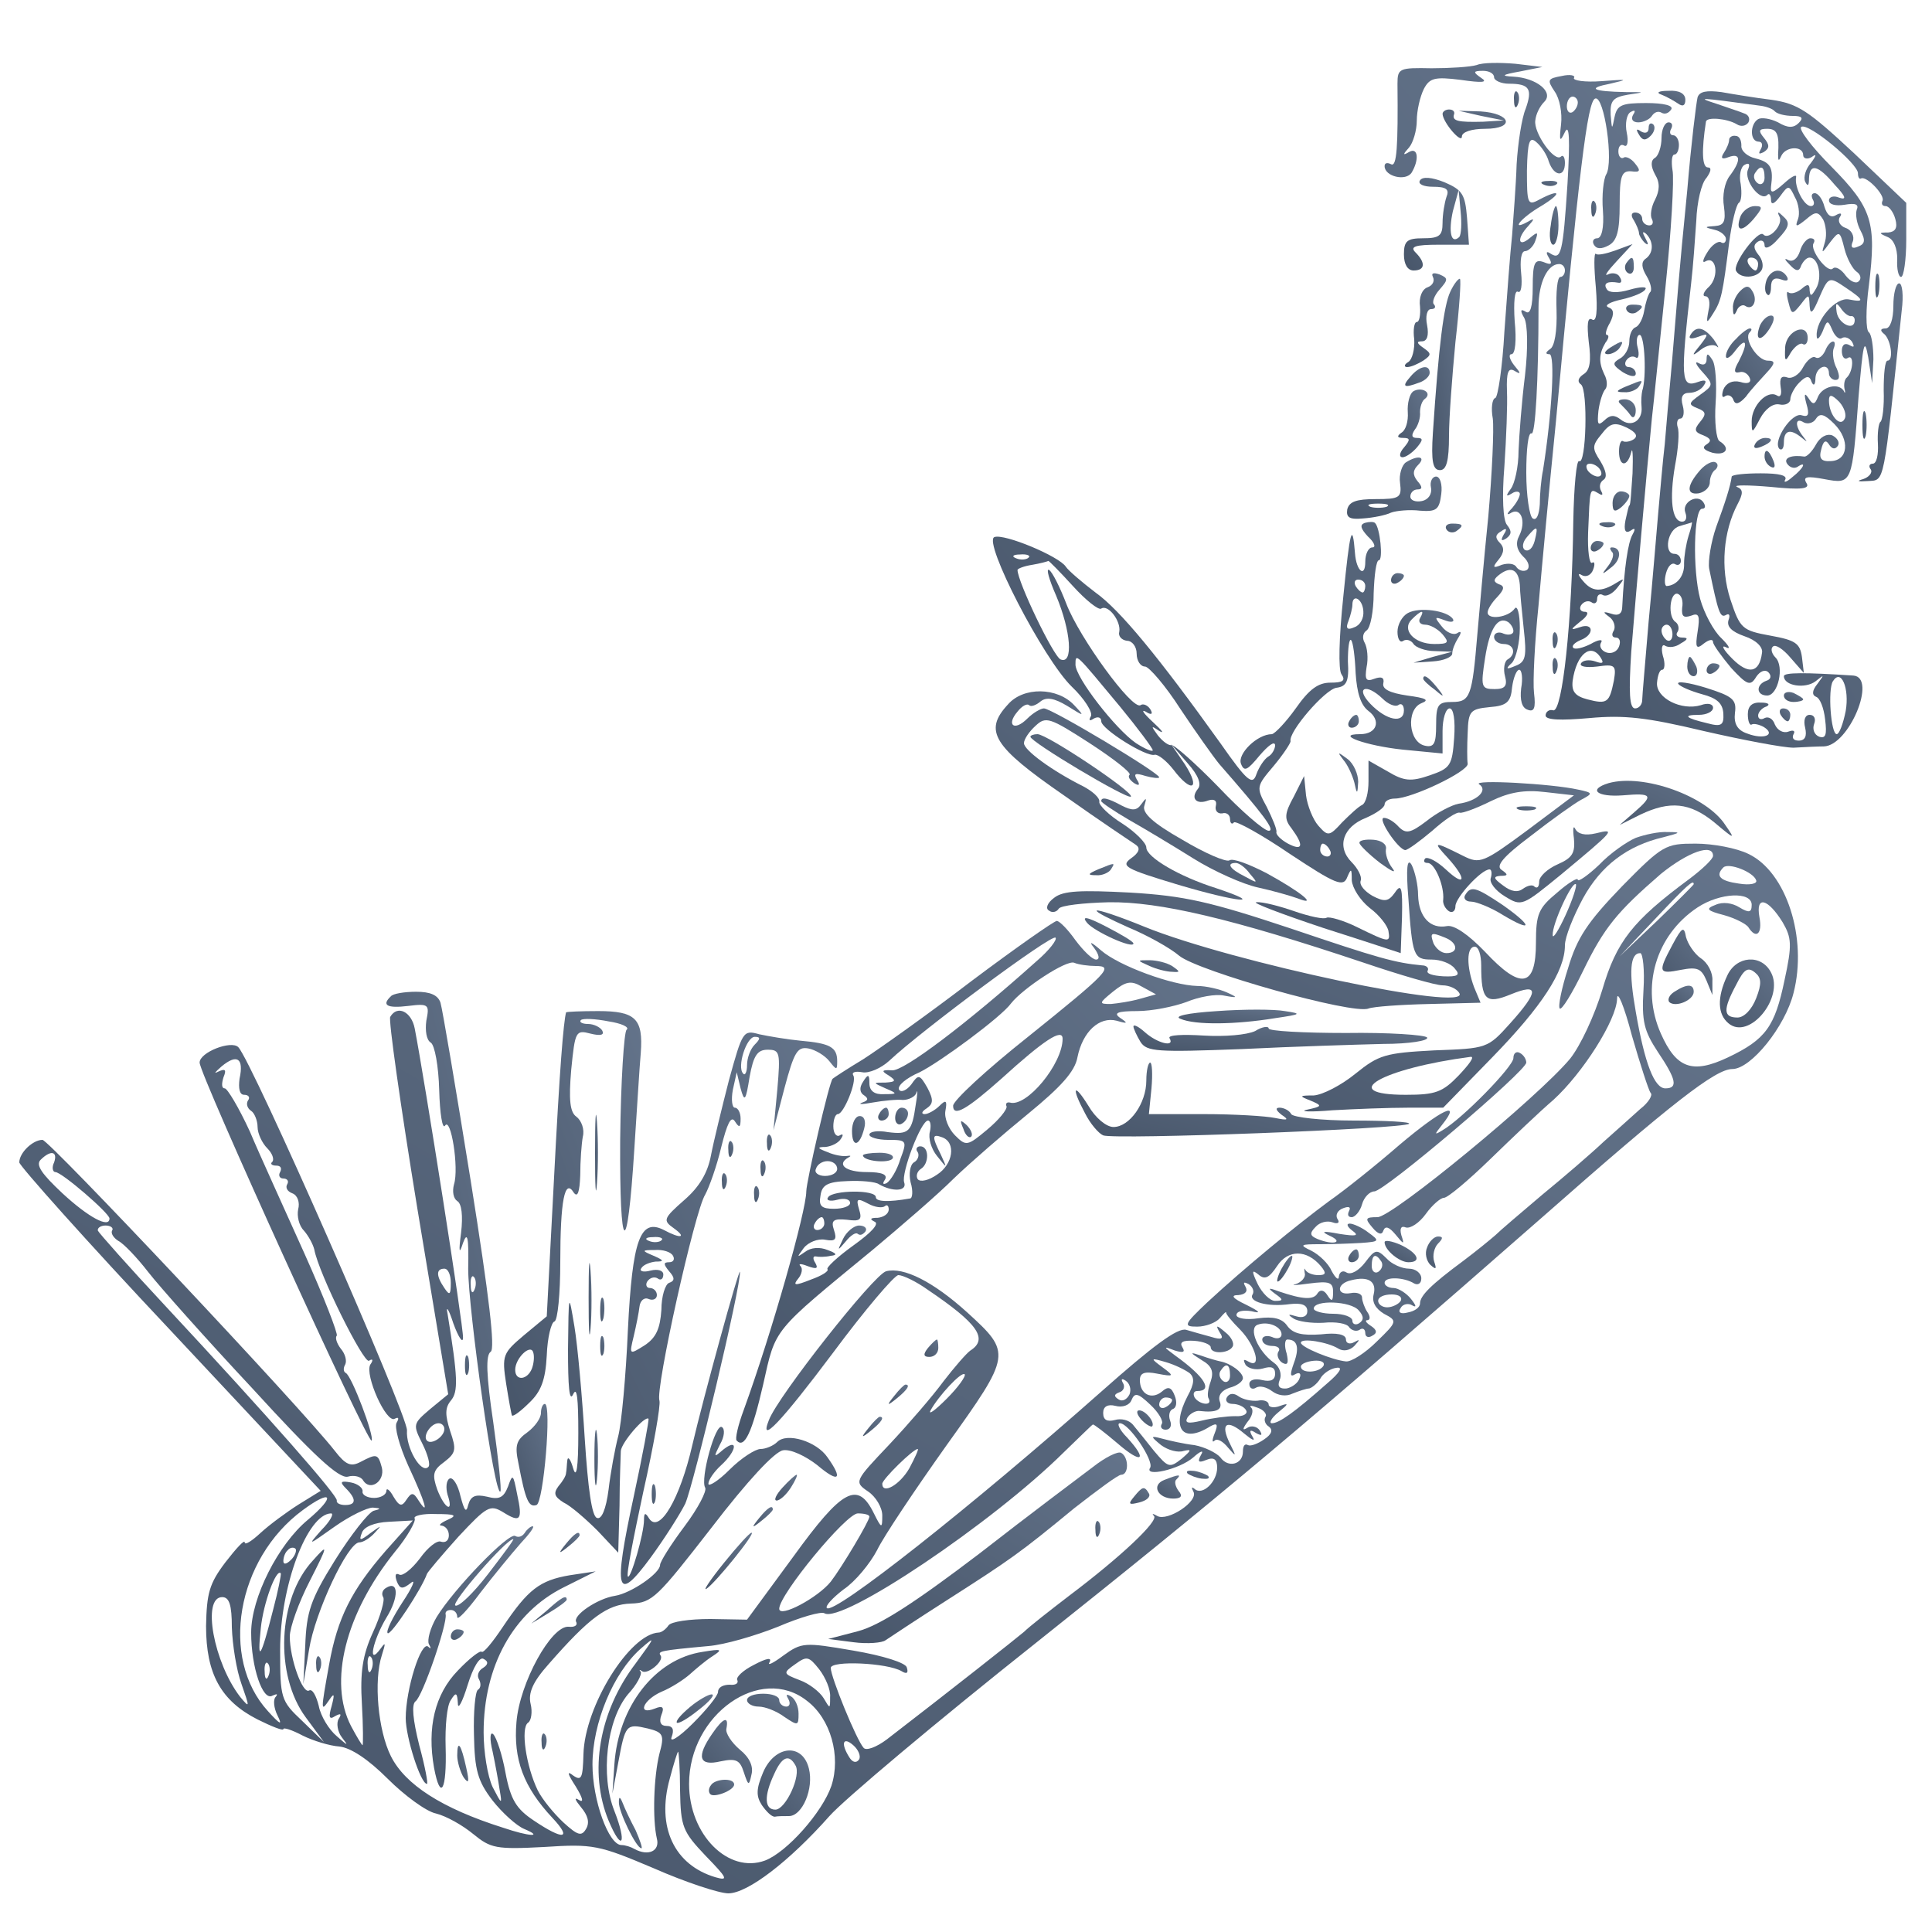 <?xml version="1.0" standalone="no"?>
<!DOCTYPE svg PUBLIC "-//W3C//DTD SVG 20010904//EN"
 "http://www.w3.org/TR/2001/REC-SVG-20010904/DTD/svg10.dtd">
<svg version="1.0" xmlns="http://www.w3.org/2000/svg"
 width="512" height="512" viewBox="0 0 3000 3000"
 preserveAspectRatio="xMidYMid meet">
<defs>
  <linearGradient id="logo-gradient" x1="0%" y1="0%" x2="100%" y2="100%">
    <stop offset="0%" style="stop-color:#475569;stop-opacity:1" />
    <stop offset="100%" style="stop-color:#64748b;stop-opacity:1" />
  </linearGradient>
</defs>
<g transform="translate(0,3000) scale(1,-1)"
fill="url(#logo-gradient)" stroke="none">
<path d="M2293 2899 c-10 -3 -42 -5 -70 -5 -50 1 -53 0 -53 -24 1 -98 -1 -130
-10 -125 -6 3 -10 2 -10 -3 0 -16 33 -24 42 -10 12 20 10 40 -4 32 -10 -6 -10
-4 0 7 6 7 12 26 12 42 0 15 5 37 11 49 9 17 17 19 57 14 34 -5 43 -4 32 3
-13 9 -13 11 3 11 9 0 17 -4 17 -10 0 -5 11 -10 23 -10 32 0 37 -8 26 -39 -6
-14 -12 -53 -14 -86 -1 -33 -5 -82 -7 -110 -3 -27 -8 -95 -12 -150 -3 -55 -10
-101 -14 -103 -5 -1 -7 -16 -4 -32 2 -16 -1 -84 -7 -152 -7 -68 -14 -150 -17
-183 -8 -96 -11 -105 -39 -105 -22 0 -25 -4 -25 -36 0 -28 -3 -35 -17 -32 -26
5 -30 56 -6 66 13 5 8 8 -22 12 -27 4 -39 10 -37 19 2 9 -3 11 -14 7 -13 -5
-15 -1 -12 18 3 14 1 31 -3 38 -4 7 -3 15 3 19 6 4 11 30 11 58 1 28 4 51 8
51 7 0 2 51 -6 58 -2 2 -9 2 -16 0 -8 -3 -6 -9 5 -21 10 -9 13 -17 7 -17 -6 0
-11 -10 -11 -22 0 -26 -14 -15 -16 13 -4 51 -8 35 -18 -66 -7 -66 -8 -115 -3
-122 7 -10 2 -13 -17 -13 -19 0 -33 -10 -54 -40 -15 -21 -32 -39 -37 -40 -23
0 -54 -31 -48 -46 5 -13 10 -10 29 13 13 15 23 23 24 16 0 -6 -5 -15 -11 -18
-6 -4 -14 -16 -18 -27 -6 -18 -14 -12 -56 48 -96 134 -156 207 -194 234 -21
16 -42 34 -46 40 -10 16 -96 52 -111 46 -18 -7 76 -189 120 -232 20 -19 33
-40 30 -46 -4 -7 -2 -8 4 -4 7 4 12 2 12 -4 0 -12 70 -56 83 -52 5 1 18 -9 29
-23 28 -37 43 -31 18 8 l-22 32 26 -30 c17 -19 22 -33 16 -40 -12 -15 -2 -25
16 -18 9 3 14 0 12 -8 -2 -8 3 -13 10 -12 6 2 12 -2 12 -9 0 -6 3 -9 6 -5 3 3
43 -19 87 -49 71 -47 83 -52 89 -36 6 14 7 14 7 -5 1 -12 13 -31 28 -43 15
-11 28 -28 29 -36 3 -18 1 -18 -48 6 -22 11 -44 17 -48 15 -4 -3 -27 2 -50 10
-23 8 -50 15 -59 14 -9 0 38 -18 104 -40 66 -21 120 -39 120 -39 0 0 1 25 2
56 1 46 -1 53 -11 38 -10 -14 -16 -15 -35 -5 -12 7 -21 17 -18 24 2 6 -5 19
-14 28 -24 24 -14 55 22 69 16 7 29 16 29 21 0 5 7 9 16 9 26 0 114 42 113 54
-1 6 -1 28 0 48 1 34 4 37 34 40 27 2 33 8 35 31 2 15 7 27 11 27 4 0 6 -13 3
-29 -2 -18 1 -30 10 -33 10 -4 13 2 10 26 -2 17 1 78 7 136 5 58 17 186 27
285 36 391 49 498 61 502 14 5 29 -99 17 -118 -4 -7 -7 -32 -5 -56 2 -27 -2
-43 -9 -43 -6 0 -8 -5 -5 -10 4 -7 12 -7 23 -1 13 7 17 23 17 63 0 45 3 53 18
52 14 -2 15 1 6 12 -6 8 -15 12 -18 9 -4 -2 -8 2 -8 10 0 8 4 12 9 9 5 -3 7 6
4 20 -3 14 0 29 6 32 7 4 8 2 4 -4 -4 -7 -1 -12 8 -12 8 0 18 5 21 10 4 6 10
8 15 5 5 -3 11 -1 15 5 4 6 -11 10 -39 10 -38 0 -45 -3 -49 -22 -4 -20 -4 -20
-6 4 -1 22 4 27 27 31 27 4 27 4 -3 4 -53 1 -61 6 -25 13 30 7 28 7 -13 4 -26
-2 -45 1 -43 5 3 4 -6 6 -19 3 -22 -4 -23 -6 -11 -24 8 -11 12 -34 10 -51 -3
-26 -2 -29 6 -12 7 14 8 -12 4 -80 -7 -108 -10 -119 -26 -109 -7 5 -8 2 -3 -6
6 -10 4 -12 -8 -7 -14 5 -17 -1 -17 -39 0 -31 -4 -43 -11 -38 -8 5 -9 2 -2
-10 5 -10 6 -46 1 -89 -5 -40 -9 -92 -10 -117 0 -25 -6 -51 -12 -59 -8 -11 -8
-13 2 -7 6 4 12 3 12 -1 0 -5 -6 -15 -12 -22 -9 -9 -9 -12 -1 -7 15 8 23 -14
12 -36 -6 -11 -4 -22 6 -32 9 -8 11 -17 6 -21 -5 -3 -12 -1 -16 4 -3 6 -13 7
-23 4 -14 -6 -15 -4 -5 8 9 11 9 19 2 26 -8 8 -7 13 2 18 8 6 10 4 4 -5 -5 -9
-4 -11 4 -6 8 6 9 11 1 21 -6 7 -8 42 -4 91 3 44 5 96 4 117 -1 29 2 37 12 31
10 -6 10 -4 -1 9 -7 9 -9 17 -4 17 6 0 8 22 5 51 -2 30 0 49 5 46 5 -3 7 10 5
29 -2 19 0 34 6 34 5 0 13 7 16 16 5 14 4 15 -9 4 -18 -15 -20 0 -2 19 10 11
10 13 0 7 -29 -16 -11 6 20 24 33 20 31 28 -3 10 -18 -10 -19 -6 -19 45 1 46
4 54 15 44 7 -6 16 -19 19 -30 8 -23 25 -25 25 -2 0 9 -3 13 -6 10 -10 -10
-43 37 -40 56 1 10 7 22 14 29 15 15 -12 37 -48 39 -20 1 -18 3 10 8 l35 7
-42 5 c-24 2 -51 2 -60 -2z m157 -58 c0 -6 -4 -12 -8 -15 -5 -3 -9 1 -9 9 0 8
4 15 9 15 4 0 8 -4 8 -9z m-20 -261 c0 -5 -3 -10 -7 -10 -5 0 -7 -24 -6 -52 1
-32 -3 -56 -10 -60 -7 -5 -8 -8 -1 -8 9 0 4 -91 -10 -180 -3 -14 -5 -38 -5
-53 -1 -16 -5 -26 -11 -22 -5 3 -10 35 -10 71 0 36 3 63 8 61 6 -4 11 83 11
196 0 38 14 67 32 67 5 0 9 -4 9 -10z m-47 -420 c-3 -11 -9 -17 -15 -14 -5 3
-4 12 3 20 16 19 18 18 12 -6z m-786 -26 c-3 -3 -12 -4 -19 -1 -8 3 -5 6 6 6
11 1 17 -2 13 -5z m69 -44 c20 -22 40 -38 44 -35 11 7 31 -20 28 -36 -2 -7 4
-13 12 -14 8 0 15 -9 15 -20 0 -11 6 -20 13 -20 6 0 32 -30 55 -66 24 -36 51
-74 60 -85 69 -79 88 -104 77 -104 -7 0 -42 30 -78 68 -36 37 -69 66 -73 65
-4 -1 -13 5 -21 15 -11 15 -11 16 2 7 9 -5 4 1 -10 14 -14 13 -19 20 -11 16 9
-6 12 -4 7 4 -4 6 -11 9 -15 6 -13 -8 -95 105 -115 157 -10 26 -22 50 -27 53
-5 3 0 -15 11 -40 23 -55 27 -107 7 -99 -11 4 -67 121 -67 139 0 2 10 6 23 8
12 2 23 5 25 6 1 0 18 -17 38 -39z m694 2 c0 -9 3 -40 6 -68 5 -44 3 -52 -13
-58 -14 -6 -16 -5 -5 5 6 7 12 31 12 54 0 22 -4 36 -8 30 -10 -14 -42 -18 -42
-6 0 5 7 16 15 24 11 12 12 17 2 20 -9 4 -8 8 3 16 17 12 28 6 30 -17z m-240
-2 c0 -5 -2 -10 -4 -10 -3 0 -8 5 -11 10 -3 6 -1 10 4 10 6 0 11 -4 11 -10z
m-3 -39 c1 -11 -5 -22 -14 -25 -11 -5 -14 -2 -9 10 3 8 6 20 6 25 0 18 16 9
17 -10z m233 -31 c0 -5 -7 -7 -15 -4 -8 4 -15 1 -15 -5 0 -6 7 -11 15 -11 16
0 20 -16 6 -24 -5 -3 -7 -15 -4 -26 4 -15 0 -20 -16 -20 -21 0 -22 3 -15 48 7
46 20 66 36 56 4 -3 8 -9 8 -14z m-245 -65 c2 -31 8 -50 20 -59 20 -15 13 -36
-13 -36 -41 0 9 -18 66 -24 l62 -6 0 35 c0 19 5 35 11 35 6 0 9 -18 7 -46 -3
-43 -6 -47 -38 -58 -29 -10 -40 -9 -65 6 l-30 17 0 -32 c0 -18 -4 -34 -10 -37
-5 -2 -19 -15 -31 -27 -20 -22 -22 -22 -37 -5 -8 9 -17 31 -19 47 l-3 30 -16
-32 c-15 -27 -15 -35 -3 -50 19 -26 17 -35 -6 -23 -11 6 -19 14 -18 18 1 4 -6
21 -15 39 -17 31 -16 32 11 64 15 18 26 35 26 38 -4 14 53 80 71 83 16 2 20
10 18 41 0 21 2 36 5 33 3 -3 6 -26 7 -51z m-366 -52 c28 -34 51 -65 51 -68 0
-3 -12 2 -26 11 -32 22 -94 102 -94 122 0 19 0 18 69 -65z m408 12 c8 -8 19
-13 24 -10 5 4 9 0 9 -8 0 -21 -27 -16 -52 10 -24 25 -7 33 19 8z m-82 -235
c3 -5 1 -10 -4 -10 -6 0 -11 5 -11 10 0 6 2 10 4 10 3 0 8 -4 11 -10z"/>
<path d="M2095 1880 c-3 -5 -1 -10 4 -10 6 0 11 5 11 10 0 6 -2 10 -4 10 -3 0
-8 -4 -11 -10z"/>
<path d="M2086 1820 c7 -8 14 -24 17 -35 4 -19 5 -19 6 1 0 12 -7 28 -16 35
-16 12 -17 12 -7 -1z"/>
<path d="M2351 2844 c0 -11 3 -14 6 -6 3 7 2 16 -1 19 -3 4 -6 -2 -5 -13z"/>
<path d="M2580 2853 c8 -3 20 -10 26 -14 7 -5 11 -3 11 6 0 10 -10 15 -26 14
-16 0 -20 -3 -11 -6z"/>
<path d="M2636 2849 c-2 -8 -10 -72 -16 -144 -14 -141 -14 -151 -24 -270 -4
-44 -9 -100 -11 -125 -3 -25 -7 -72 -10 -105 -3 -33 -9 -109 -15 -170 -5 -60
-10 -116 -10 -122 0 -7 -5 -13 -11 -13 -9 0 -10 25 -6 88 7 88 24 280 32 362
3 25 12 116 21 203 9 87 14 170 11 183 -2 13 -1 24 3 24 4 0 7 7 7 15 0 8 -4
15 -9 15 -5 0 -6 5 -3 10 3 6 1 10 -4 10 -6 0 -11 -11 -11 -24 0 -14 -5 -28
-10 -31 -7 -4 -7 -13 0 -26 8 -13 7 -25 0 -39 -6 -11 -8 -25 -5 -30 3 -6 1
-10 -4 -10 -6 0 -11 5 -11 10 0 6 -5 10 -11 10 -6 0 -7 -5 -2 -12 4 -7 8 -16
8 -20 0 -3 4 -10 9 -15 6 -5 6 -2 1 7 -5 9 -5 12 1 7 12 -12 12 -30 -1 -39 -7
-5 -6 -14 2 -27 6 -10 9 -22 5 -25 -3 -4 -7 -17 -9 -29 -2 -12 -8 -23 -13 -25
-6 -2 -10 -12 -10 -22 0 -11 -7 -23 -15 -27 -12 -7 -11 -10 5 -21 12 -7 20 -8
20 -2 0 5 -5 10 -11 10 -5 0 -7 5 -4 10 4 6 10 8 15 5 4 -3 6 4 3 15 -3 11 -1
20 3 20 8 0 11 -67 4 -87 -1 -5 -2 -15 -1 -25 2 -21 -16 -33 -33 -19 -9 7 -16
7 -25 -2 -10 -9 -11 -6 -9 15 2 15 7 30 11 34 3 4 3 14 -2 23 -9 19 -8 32 2
49 5 6 6 12 2 12 -3 0 -1 9 5 19 7 14 6 21 -3 24 -6 3 3 8 21 12 18 4 35 11
37 16 3 4 -8 4 -25 -1 -17 -5 -32 -5 -35 1 -6 9 1 13 18 10 5 -1 6 3 2 9 -3 6
-12 7 -18 4 -7 -4 -1 5 13 20 l25 27 -27 -10 c-14 -5 -28 -8 -30 -5 -3 2 -3
-21 0 -52 3 -38 1 -55 -6 -50 -7 4 -8 -8 -5 -35 4 -29 2 -44 -8 -50 -9 -6 -10
-12 -4 -16 11 -9 8 -126 -3 -119 -4 2 -8 -39 -9 -93 -2 -159 -17 -296 -31
-294 -6 2 -12 -2 -12 -8 0 -7 23 -8 68 -4 54 5 89 1 177 -20 61 -14 124 -26
140 -26 17 1 38 2 47 2 39 1 83 107 46 110 -76 5 -108 5 -108 -1 0 -15 33 -20
49 -8 14 11 14 11 3 -4 -8 -10 -9 -17 -2 -20 6 -2 12 -17 14 -35 3 -24 1 -30
-9 -27 -8 3 -11 12 -8 20 3 8 0 14 -7 14 -7 0 -10 -8 -7 -20 3 -13 0 -20 -10
-20 -8 0 -11 4 -8 10 3 5 0 7 -8 4 -8 -3 -17 2 -21 11 -3 9 -10 13 -16 10 -5
-3 -10 -2 -10 4 0 5 6 12 13 14 6 3 3 6 -8 6 -14 1 -21 -5 -21 -18 0 -11 3
-18 6 -16 3 2 12 0 19 -4 19 -12 0 -20 -26 -10 -15 5 -21 15 -19 32 3 21 -4
26 -45 39 -26 8 -46 11 -43 6 3 -4 19 -11 37 -16 23 -6 32 -14 33 -30 1 -18
-3 -21 -25 -15 -34 8 -39 13 -13 13 12 0 22 5 22 11 0 6 -8 8 -19 4 -30 -9
-70 11 -68 35 1 11 4 20 8 20 4 0 5 10 1 22 -3 12 -1 19 4 15 6 -3 16 -2 24 4
11 6 12 9 2 9 -7 0 -11 4 -7 9 3 5 1 12 -3 15 -13 8 -9 47 3 44 6 -2 9 -11 7
-22 -1 -13 2 -16 14 -12 12 5 14 0 10 -25 -4 -25 -2 -28 10 -18 8 6 14 7 14 2
0 -4 13 -22 28 -40 25 -27 30 -29 39 -14 6 9 14 12 19 7 5 -5 4 -11 -3 -13
-17 -6 -16 -23 1 -23 17 0 27 45 13 59 -6 6 -8 14 -4 17 4 4 16 -4 27 -17 l21
-24 -3 25 c-3 21 -10 26 -49 33 -44 8 -47 11 -62 56 -16 49 -11 106 11 148 9
17 9 23 -1 27 -6 3 17 3 52 0 49 -5 62 -3 56 6 -6 10 1 11 28 6 43 -8 43 -8
53 129 7 82 9 93 15 60 l6 -40 2 37 c0 20 -3 39 -7 42 -5 3 -5 36 0 73 12 98
5 120 -58 184 -31 31 -52 59 -47 62 11 7 88 -57 88 -72 0 -6 2 -10 5 -8 9 4
38 -27 33 -35 -2 -5 0 -8 5 -8 5 0 12 -9 15 -20 4 -14 0 -20 -11 -21 -15 0
-15 -1 -1 -7 10 -4 15 -18 15 -34 -1 -16 2 -28 6 -28 4 0 8 26 8 58 l0 57 -81
77 c-71 66 -87 77 -128 83 -25 3 -61 9 -78 12 -23 3 -34 1 -37 -8z m96 -13
c10 -1 21 -5 24 -9 4 -4 16 -7 28 -7 14 0 17 -3 9 -11 -8 -8 -17 -8 -32 1 -12
6 -26 8 -31 5 -13 -8 -13 -35 1 -35 5 0 7 -5 3 -12 -4 -7 -3 -8 5 -4 9 6 9 11
0 22 -9 11 -8 14 5 14 16 0 19 -9 17 -40 0 -10 1 -11 5 -2 7 15 34 16 34 1 0
-5 6 -7 13 -3 8 6 8 3 -1 -9 -8 -9 -12 -22 -9 -29 4 -8 6 -7 6 5 1 24 14 21
40 -10 17 -18 19 -24 7 -20 -9 4 -16 1 -16 -4 0 -7 11 -9 24 -7 17 3 23 1 19
-8 -2 -7 0 -21 6 -32 8 -15 7 -21 -4 -25 -9 -4 -12 -1 -8 8 3 8 -2 18 -11 21
-9 3 -13 11 -9 17 4 6 1 7 -6 3 -8 -5 -14 0 -18 13 -3 12 -10 21 -15 21 -5 0
-6 -4 -3 -10 3 -5 2 -10 -3 -10 -11 0 -26 30 -23 45 1 5 -7 1 -19 -10 -17 -15
-21 -16 -20 -5 4 29 0 38 -24 44 -13 3 -23 12 -22 20 0 8 -3 15 -9 15 -5 1
-10 -2 -10 -6 0 -5 -4 -14 -8 -20 -6 -9 -3 -11 7 -7 19 7 20 -5 2 -29 -8 -10
-12 -31 -9 -48 3 -23 0 -29 -14 -30 -17 -1 -17 -2 0 -6 9 -2 17 -9 17 -14 0
-6 -4 -8 -8 -5 -4 2 -14 -4 -21 -16 -7 -11 -8 -17 -3 -14 17 10 22 -23 6 -39
-9 -8 -11 -15 -6 -15 6 0 8 -10 5 -22 -4 -21 -3 -21 7 -5 13 20 15 31 25 110
4 31 11 59 15 62 4 2 5 15 3 29 -3 13 0 27 6 30 7 4 9 1 5 -8 -6 -16 19 -49
30 -39 3 4 6 0 6 -7 0 -9 5 -7 14 5 13 18 14 18 23 -1 6 -10 8 -26 5 -34 -5
-13 -3 -13 12 -1 15 13 19 13 27 0 4 -8 6 -23 3 -34 -6 -20 -6 -20 8 -1 14 18
15 18 22 -10 4 -16 13 -32 19 -36 6 -4 8 -11 3 -15 -4 -4 -13 0 -20 9 -7 10
-16 15 -20 11 -8 -8 -36 29 -30 39 3 5 1 8 -5 8 -5 0 -13 -9 -16 -20 -4 -12
-11 -17 -18 -14 -7 4 -6 1 2 -7 10 -11 15 -11 18 -1 3 6 8 12 13 12 14 0 20
-31 10 -48 -7 -12 -9 -13 -10 -3 0 10 -3 11 -13 2 -8 -6 -16 -8 -20 -5 -3 3
-3 -4 0 -15 5 -20 6 -20 19 -4 13 17 13 17 14 -2 1 -15 5 -11 15 13 14 32 15
33 40 16 30 -20 31 -24 6 -19 -20 4 -52 -32 -50 -57 0 -7 4 -4 9 7 7 18 8 19
15 3 4 -10 11 -16 15 -13 5 3 12 0 16 -6 4 -8 3 -9 -4 -5 -7 4 -12 1 -12 -9 0
-9 4 -14 9 -11 10 7 9 -20 -1 -30 -4 -3 -5 -11 -4 -17 2 -7 1 -9 -1 -4 -8 13
-33 7 -40 -9 -5 -13 -8 -13 -15 -2 -6 9 -7 6 -3 -9 5 -17 3 -21 -7 -18 -15 6
-46 -40 -35 -52 4 -3 7 1 7 10 0 19 10 22 28 7 9 -7 9 -7 2 2 -13 16 -13 31 1
22 6 -3 15 -1 19 6 6 9 13 7 28 -8 25 -25 22 -57 -5 -58 -15 -1 -19 4 -15 18
3 13 7 16 12 8 5 -8 10 -8 14 -2 3 5 -1 12 -9 16 -9 3 -19 -3 -25 -14 -6 -11
-14 -19 -18 -19 -20 3 -33 -2 -27 -11 4 -6 11 -8 16 -5 15 10 10 -2 -8 -16 -9
-8 -14 -9 -11 -4 4 7 -10 10 -38 10 -24 0 -44 -2 -45 -5 -2 -15 -10 -40 -24
-78 -8 -23 -13 -53 -11 -65 14 -68 17 -77 26 -72 5 3 7 0 4 -8 -3 -10 5 -18
25 -25 18 -6 29 -17 27 -26 -4 -31 -21 -34 -46 -9 -14 14 -18 22 -10 18 8 -4
5 2 -7 14 -12 11 -27 39 -33 61 -12 45 -10 140 3 140 5 0 6 4 2 10 -9 14 -34
0 -28 -16 3 -8 1 -14 -5 -14 -16 0 -20 35 -11 87 5 26 7 53 4 60 -2 7 0 13 4
13 5 0 7 9 4 20 -4 14 0 20 10 20 9 0 19 5 23 12 5 7 2 9 -9 5 -27 -10 -28 3
-11 153 3 25 6 68 8 97 1 29 8 59 16 67 7 10 8 16 2 16 -9 0 -10 26 -3 71 1 8
33 5 48 -4 6 -4 14 -3 18 3 3 6 0 12 -7 14 -7 3 -26 9 -43 15 -31 10 -29 10
67 -3z m8 -112 c0 -8 -5 -12 -10 -9 -6 4 -8 11 -5 16 9 14 15 11 15 -7z m134
-215 c3 1 6 -2 6 -6 0 -18 -25 -6 -28 12 -2 15 -1 16 6 7 5 -8 12 -13 16 -13z
m-10 -160 c-7 -13 -24 7 -24 29 0 10 4 10 16 -2 8 -9 12 -21 8 -27z m-327 -31
c-6 -4 -14 -5 -17 -3 -3 2 -6 -5 -6 -16 0 -24 13 -25 19 -1 2 9 3 -5 2 -33 -2
-27 -3 -50 -5 -50 -1 0 -3 -10 -6 -23 -3 -16 0 -21 8 -16 7 5 8 3 3 -6 -7 -12
-13 -52 -16 -112 0 -11 -6 -15 -17 -11 -13 4 -14 3 -3 -5 7 -5 10 -15 7 -21
-4 -6 -3 -11 3 -11 6 0 8 -6 5 -14 -3 -8 -12 -12 -20 -9 -8 3 -11 10 -8 15 4
6 -4 5 -16 -2 -12 -6 -24 -9 -27 -6 -3 3 2 8 11 12 22 8 21 28 -1 20 -15 -5
-15 -4 1 9 11 8 14 15 7 15 -7 0 -9 5 -6 10 4 6 11 8 16 5 5 -4 9 -1 9 5 0 6
4 9 9 6 5 -3 15 2 22 11 12 15 12 16 -1 8 -24 -15 -38 -14 -52 3 -8 9 -8 13
-2 9 7 -4 15 0 18 9 3 8 2 13 -2 10 -4 -2 -7 19 -6 47 3 70 2 69 16 61 6 -4 8
-3 4 4 -3 6 -2 13 4 17 6 4 4 14 -5 29 -13 20 -13 24 2 42 13 17 20 19 39 10
14 -7 18 -13 11 -18z m-52 -48 c3 -5 2 -10 -4 -10 -5 0 -13 5 -16 10 -3 6 -2
10 4 10 5 0 13 -4 16 -10z m137 -102 c-4 -13 -7 -32 -7 -43 1 -19 -11 -34 -27
-35 -3 0 -4 9 -1 20 3 11 9 17 14 14 5 -3 9 0 9 5 0 6 -4 11 -10 11 -17 0 -11
38 8 43 9 3 18 5 19 6 1 0 -1 -9 -5 -21z m-25 -153 c0 -8 -4 -12 -9 -9 -4 3
-8 9 -8 15 0 5 4 9 8 9 5 0 9 -7 9 -15z m-111 -37 c5 -8 2 -9 -9 -5 -9 3 -19
2 -22 -3 -3 -5 8 -7 25 -5 28 4 30 2 26 -22 -7 -34 -10 -37 -41 -29 -19 5 -25
12 -23 29 6 42 29 60 44 35z m380 -82 c-4 -20 -10 -36 -14 -36 -9 0 -14 69 -6
82 13 21 26 -11 20 -46z"/>
<path d="M2703 2665 c-9 -24 1 -27 20 -5 14 17 15 20 2 20 -9 0 -18 -7 -22
-15z"/>
<path d="M2763 2664 c7 -12 -16 -38 -25 -28 -8 8 -49 -47 -42 -57 7 -12 31
-11 39 1 4 6 2 17 -5 25 -7 9 -8 15 0 20 5 3 10 1 10 -6 0 -7 10 -3 21 10 17
18 19 25 9 34 -9 9 -11 9 -7 1z m-33 -74 c0 -5 -2 -10 -4 -10 -3 0 -8 5 -11
10 -3 6 -1 10 4 10 6 0 11 -4 11 -10z"/>
<path d="M2743 2565 c-3 -9 -3 -19 1 -22 3 -4 6 2 6 11 0 12 5 16 16 12 8 -3
12 -2 9 4 -9 15 -25 12 -32 -5z"/>
<path d="M2702 2548 c-7 -7 -12 -19 -11 -27 0 -11 2 -12 6 -3 2 6 9 10 13 7
12 -8 20 9 11 23 -5 9 -10 9 -19 0z"/>
<path d="M2733 2495 c-9 -24 1 -27 15 -5 8 13 8 20 2 20 -6 0 -13 -7 -17 -15z"/>
<path d="M2625 2480 c-4 -6 1 -7 12 -3 16 6 17 5 3 -13 -14 -17 -13 -18 1 -7
9 7 20 9 25 5 4 -4 2 1 -5 11 -15 19 -27 22 -36 7z"/>
<path d="M2696 2474 c-9 -8 -16 -20 -16 -27 0 -6 7 -2 15 9 17 22 20 12 5 -17
-8 -14 -8 -19 1 -17 6 2 13 -2 16 -9 3 -7 -3 -10 -15 -6 -12 3 -22 -2 -26 -12
-3 -9 -2 -14 3 -10 5 3 11 0 13 -7 3 -7 9 -5 19 6 7 10 22 26 32 37 14 15 14
19 2 19 -16 0 -38 34 -28 44 3 3 4 6 0 6 -3 0 -13 -7 -21 -16z"/>
<path d="M2772 2461 c-1 -23 0 -24 9 -8 6 9 14 15 18 13 4 -3 8 1 8 9 0 25
-33 12 -35 -14z"/>
<path d="M2834 2455 c-4 -8 -10 -13 -15 -10 -4 3 -13 -4 -19 -15 -6 -12 -18
-19 -25 -16 -9 3 -12 -1 -10 -15 2 -11 0 -17 -6 -13 -15 9 -39 -16 -39 -40 0
-20 1 -19 13 4 8 15 20 24 30 22 9 -2 17 2 17 8 0 6 6 18 14 26 11 11 16 11
19 1 3 -7 6 -5 6 6 1 18 21 25 21 7 0 -5 5 -10 10 -10 7 0 7 6 2 18 -5 9 -7
23 -5 30 7 17 -6 15 -13 -3z"/>
<path d="M2650 2442 c0 -8 -5 -10 -12 -6 -7 4 -5 -2 5 -13 18 -20 18 -21 -3
-36 -18 -13 -19 -15 -4 -21 13 -5 14 -9 4 -21 -10 -12 -9 -16 5 -21 12 -5 13
-9 5 -14 -8 -5 -4 -9 9 -13 21 -5 29 7 11 18 -5 3 -8 30 -6 59 2 29 0 60 -5
67 -7 11 -9 11 -9 1z"/>
<path d="M2725 2310 c-3 -6 1 -7 9 -4 18 7 21 14 7 14 -6 0 -13 -4 -16 -10z"/>
<path d="M2740 2291 c0 -6 4 -13 10 -16 6 -3 7 1 4 9 -7 18 -14 21 -14 7z"/>
<path d="M2640 2270 c-21 -24 -22 -39 -2 -36 9 2 17 9 17 17 0 8 4 17 9 20 4
4 4 9 0 11 -5 3 -16 -3 -24 -12z"/>
<path d="M2504 2219 c0 -13 3 -15 13 -7 7 6 13 14 13 18 0 3 -6 7 -13 7 -7 0
-13 -8 -13 -18z"/>
<path d="M2488 2183 c7 -3 16 -2 19 1 4 3 -2 6 -13 5 -11 0 -14 -3 -6 -6z"/>
<path d="M2470 2149 c0 -5 5 -7 10 -4 6 3 10 8 10 11 0 2 -4 4 -10 4 -5 0 -10
-5 -10 -11z"/>
<path d="M2503 2143 c4 -3 1 -13 -6 -22 -11 -14 -10 -14 5 -2 16 12 16 31 1
31 -4 0 -3 -3 0 -7z"/>
<path d="M2240 2823 c1 -14 30 -47 30 -35 0 7 15 12 36 12 47 0 41 24 -7 27
l-34 1 35 -8 35 -7 -32 -2 c-39 -1 -49 1 -45 12 1 4 -2 7 -8 7 -5 0 -10 -3
-10 -7z"/>
<path d="M2560 2801 c0 -7 -5 -9 -12 -5 -7 5 -8 3 -3 -5 5 -9 10 -10 18 -2 6
6 8 14 4 18 -4 3 -7 1 -7 -6z"/>
<path d="M2205 2720 c-4 -6 6 -10 20 -10 21 0 26 -4 21 -16 -3 -9 -6 -27 -6
-40 0 -20 -5 -24 -30 -24 -25 0 -30 -4 -30 -25 0 -16 6 -25 15 -25 18 0 19 12
3 28 -9 9 -1 12 36 12 l47 0 -3 42 c-3 36 -7 43 -35 55 -20 8 -34 9 -38 3z
m61 -88 c-13 -12 -17 8 -10 40 l9 33 3 -33 c2 -19 1 -36 -2 -40z"/>
<path d="M2398 2713 c7 -3 16 -2 19 1 4 3 -2 6 -13 5 -11 0 -14 -3 -6 -6z"/>
<path d="M2471 2674 c0 -11 3 -14 6 -6 3 7 2 16 -1 19 -3 4 -6 -2 -5 -13z"/>
<path d="M2408 2650 c-3 -16 -1 -30 4 -30 4 0 8 14 8 30 0 17 -2 30 -4 30 -2
0 -6 -13 -8 -30z"/>
<path d="M2525 2591 c-3 -5 -2 -12 3 -15 5 -3 9 1 9 9 0 17 -3 19 -12 6z"/>
<path d="M2225 2570 c3 -6 0 -13 -8 -16 -9 -3 -14 -16 -12 -30 1 -13 -1 -24
-5 -24 -4 0 -6 -12 -4 -27 1 -15 -3 -31 -9 -35 -7 -4 -7 -8 -2 -8 6 0 17 5 25
10 13 9 13 11 0 20 -10 7 -11 10 -2 10 8 0 11 9 8 25 -3 14 0 25 6 25 6 0 8 3
5 7 -4 3 0 14 8 23 14 16 14 18 0 24 -9 3 -13 2 -10 -4z"/>
<path d="M2912 2555 c0 -16 2 -22 5 -12 2 9 2 23 0 30 -3 6 -5 -1 -5 -18z"/>
<path d="M2252 2547 c-10 -21 -18 -83 -27 -219 -3 -45 0 -58 11 -58 10 0 14
14 14 53 0 28 5 94 10 146 6 52 9 96 7 98 -2 1 -9 -7 -15 -20z"/>
<path d="M2940 2525 c0 -21 -5 -35 -12 -35 -8 0 -9 -3 -3 -8 11 -8 16 -42 6
-42 -4 0 -6 -20 -6 -46 1 -25 -2 -47 -5 -49 -3 -2 -5 -18 -4 -34 1 -17 -2 -31
-8 -31 -5 0 -7 -4 -3 -9 3 -5 -3 -12 -12 -15 -11 -3 -8 -4 7 -3 27 2 24 -12
53 265 3 23 1 42 -4 42 -5 0 -9 -16 -9 -35z"/>
<path d="M2526 2518 c3 -5 10 -6 15 -3 13 9 11 12 -6 12 -8 0 -12 -4 -9 -9z"/>
<path d="M2500 2460 c-9 -6 -10 -10 -3 -10 6 0 15 5 18 10 8 12 4 12 -15 0z"/>
<path d="M2190 2415 c-14 -16 -10 -18 14 -9 9 3 16 10 16 15 0 14 -16 11 -30
-6z"/>
<path d="M2525 2400 c-16 -7 -17 -9 -3 -9 9 -1 20 4 23 9 7 11 7 11 -20 0z"/>
<path d="M2194 2392 c-5 -4 -9 -18 -8 -32 1 -14 -3 -28 -10 -32 -7 -5 -7 -8 3
-8 11 0 11 -3 1 -15 -7 -8 -8 -15 -2 -15 5 0 15 7 22 15 10 12 10 15 0 15 -8
0 -9 4 -3 13 5 6 9 19 8 27 0 8 3 18 8 21 5 4 5 9 0 12 -5 3 -13 3 -19 -1z"/>
<path d="M2516 2373 c5 -5 12 -12 16 -18 4 -6 8 -2 8 8 0 9 -7 17 -17 17 -9 0
-12 -3 -7 -7z"/>
<path d="M2892 2340 c0 -19 2 -27 5 -17 2 9 2 25 0 35 -3 9 -5 1 -5 -18z"/>
<path d="M2183 2282 c-6 -4 -11 -19 -9 -32 3 -23 -1 -25 -38 -25 -30 0 -41 -4
-44 -16 -2 -13 4 -16 25 -14 15 1 35 5 43 9 8 3 29 5 45 3 26 -2 30 2 33 26 2
15 -2 27 -8 27 -6 0 -10 -8 -8 -17 2 -10 -4 -19 -14 -21 -10 -2 -18 1 -18 7 0
6 5 11 11 11 8 0 8 4 0 13 -8 10 -7 17 1 25 13 13 0 16 -19 4z m-30 -69 c-7
-2 -19 -2 -25 0 -7 3 -2 5 12 5 14 0 19 -2 13 -5z"/>
<path d="M2246 2178 c3 -5 10 -6 15 -3 13 9 11 12 -6 12 -8 0 -12 -4 -9 -9z"/>
<path d="M2160 2099 c0 -5 5 -7 10 -4 6 3 10 8 10 11 0 2 -4 4 -10 4 -5 0 -10
-5 -10 -11z"/>
<path d="M2186 2048 c-9 -5 -16 -18 -16 -29 0 -11 4 -18 9 -14 5 3 12 1 16 -5
3 -5 18 -11 33 -11 l27 -1 -30 -8 -30 -9 30 2 c17 1 30 7 30 12 0 6 4 16 9 24
6 9 5 12 -1 8 -6 -4 -17 1 -24 10 -12 15 -12 16 4 10 10 -4 16 -3 13 2 -9 13
-52 19 -70 9z m19 -8 c-3 -5 0 -10 8 -10 8 0 20 -7 27 -15 11 -13 9 -15 -13
-15 -31 0 -51 22 -35 38 15 15 21 16 13 2z"/>
<path d="M2411 2004 c0 -11 3 -14 6 -6 3 7 2 16 -1 19 -3 4 -6 -2 -5 -13z"/>
<path d="M2411 1964 c0 -11 3 -14 6 -6 3 7 2 16 -1 19 -3 4 -6 -2 -5 -13z"/>
<path d="M2620 1965 c0 -8 4 -15 10 -15 5 0 7 7 4 15 -4 8 -8 15 -10 15 -2 0
-4 -7 -4 -15z"/>
<path d="M2650 1959 c0 -5 5 -7 10 -4 6 3 10 8 10 11 0 2 -4 4 -10 4 -5 0 -10
-5 -10 -11z"/>
<path d="M2210 1946 c0 -2 8 -10 18 -17 15 -13 16 -12 3 4 -13 16 -21 21 -21
13z"/>
<path d="M1565 1906 c-38 -41 -23 -65 87 -141 55 -39 106 -73 112 -77 7 -5 5
-12 -8 -21 -16 -12 -9 -16 74 -41 91 -27 139 -32 58 -5 -57 18 -108 48 -108
63 0 7 -17 24 -37 37 -21 13 -37 29 -36 34 1 6 -10 16 -25 24 -48 24 -92 56
-92 67 0 6 8 18 18 27 16 15 22 13 84 -27 37 -24 65 -46 62 -49 -3 -3 0 -8 7
-13 8 -5 10 -3 4 6 -5 9 -2 10 14 5 11 -3 21 -4 21 -2 0 7 -167 107 -179 107
-5 0 -17 -7 -26 -16 -20 -20 -33 -10 -15 11 7 9 15 13 18 10 3 -3 11 0 18 6 9
7 21 5 41 -7 27 -17 28 -17 11 1 -26 28 -79 29 -103 1z"/>
<path d="M2770 1920 c0 -6 7 -10 15 -10 8 0 15 2 15 4 0 2 -7 6 -15 10 -8 3
-15 1 -15 -4z"/>
<path d="M2765 1890 c3 -5 8 -10 11 -10 2 0 4 5 4 10 0 6 -5 10 -11 10 -5 0
-7 -4 -4 -10z"/>
<path d="M1600 1856 c0 -8 151 -98 156 -93 6 6 -130 97 -145 97 -6 0 -11 -2
-11 -4z"/>
<path d="M2297 1782 c14 -9 -3 -26 -32 -30 -11 -2 -34 -14 -50 -27 -25 -19
-32 -20 -43 -9 -7 8 -17 14 -23 14 -11 0 22 -49 33 -50 4 0 23 14 42 30 19 17
38 30 43 28 4 -1 26 7 48 18 29 14 52 18 85 14 l44 -5 -72 -54 c-69 -51 -74
-53 -100 -40 -46 23 -48 23 -24 -3 30 -33 28 -47 -3 -18 -14 13 -28 20 -32 17
-3 -4 -2 -7 4 -7 11 0 26 -36 24 -57 -1 -6 3 -14 9 -18 5 -3 10 0 10 8 0 13
40 57 53 57 3 0 4 -6 2 -13 -3 -7 7 -20 22 -29 26 -16 27 -15 87 34 83 69 86
72 54 64 -17 -4 -28 -1 -32 7 -3 6 -4 0 -2 -15 2 -22 -2 -30 -25 -40 -16 -7
-29 -19 -29 -27 0 -8 -3 -11 -7 -8 -3 4 -11 2 -18 -3 -8 -6 -18 -5 -31 5 -15
11 -16 14 -4 15 12 0 12 2 2 9 -10 6 1 20 45 53 32 25 67 50 78 56 19 10 19
11 -5 16 -40 9 -166 16 -153 8z"/>
<path d="M2498 1784 c-33 -10 -18 -22 22 -19 46 4 48 0 18 -26 l-23 -20 32 16
c46 22 77 19 115 -12 32 -27 33 -27 17 -4 -29 45 -127 80 -181 65z"/>
<path d="M1710 1756 c0 -2 19 -15 43 -29 23 -13 68 -40 100 -60 32 -20 77 -40
100 -45 23 -5 51 -13 62 -17 33 -13 5 10 -48 39 -27 14 -53 24 -58 20 -5 -3
-38 11 -73 32 -46 26 -63 42 -59 53 4 13 3 13 -5 2 -7 -10 -14 -10 -30 -2 -22
12 -32 14 -32 7z m231 -113 c13 -15 12 -15 -8 -4 -24 12 -29 21 -14 21 5 0 15
-7 22 -17z"/>
<path d="M2358 1743 c6 -2 18 -2 25 0 6 3 1 5 -13 5 -14 0 -19 -2 -12 -5z"/>
<path d="M2540 1699 c-14 -6 -40 -24 -57 -42 -18 -17 -33 -27 -33 -23 0 4 -15
-5 -32 -20 -29 -24 -33 -33 -33 -78 0 -69 -23 -74 -79 -14 -26 27 -48 42 -59
40 -26 -5 -44 14 -45 48 0 16 -5 37 -10 47 -7 12 -9 -5 -5 -53 6 -89 8 -94 36
-94 14 0 30 -6 36 -14 9 -10 5 -13 -18 -12 -16 1 -27 4 -24 9 2 4 -2 8 -9 8
-42 4 -67 11 -203 57 -126 42 -166 51 -250 56 -77 4 -104 3 -118 -8 -11 -8
-14 -17 -8 -20 5 -4 12 -2 15 3 3 5 38 9 78 10 78 1 190 -25 396 -94 56 -19
111 -35 122 -35 10 0 22 -5 26 -12 19 -31 -354 48 -489 103 -39 16 -72 27 -74
25 -2 -2 20 -13 49 -26 29 -12 65 -32 79 -44 29 -24 270 -92 294 -82 8 3 50 6
94 7 l80 2 -10 24 c-12 32 -12 63 1 63 6 0 10 -13 10 -29 0 -54 7 -61 46 -45
44 18 44 5 -1 -45 -35 -39 -36 -39 -118 -42 -76 -4 -86 -7 -122 -36 -22 -18
-51 -33 -65 -34 -23 0 -23 -1 -5 -8 19 -8 18 -9 -5 -14 -14 -3 4 -4 39 -1 35
2 88 4 118 4 l54 0 76 78 c77 79 113 134 113 174 0 13 13 45 28 73 28 51 69
82 125 95 27 7 28 8 7 8 -14 1 -36 -4 -50 -9z m-109 -120 c-11 -24 -20 -38
-20 -31 -1 17 30 84 36 79 2 -2 -5 -24 -16 -48z m-187 -35 c20 -8 21 -24 2
-24 -8 0 -16 7 -20 15 -6 17 -4 18 18 9z m21 -214 c-25 -26 -36 -30 -82 -30
-109 0 -37 41 101 59 6 0 -3 -12 -19 -29z"/>
<path d="M2111 1691 c0 -3 14 -17 32 -31 18 -13 26 -17 19 -8 -7 9 -11 22 -10
29 2 8 -7 14 -19 15 -13 1 -23 -1 -22 -5z"/>
<path d="M2518 1623 c-53 -55 -69 -79 -83 -126 -10 -31 -16 -60 -13 -63 3 -3
19 23 36 58 33 68 53 92 121 151 42 34 81 48 81 28 0 -5 -17 -21 -37 -36 -88
-65 -113 -97 -135 -172 -12 -40 -34 -87 -50 -107 -49 -59 -276 -246 -299 -246
-19 0 -20 -2 -8 -16 9 -11 15 -12 17 -5 3 8 9 6 19 -6 13 -16 14 -16 9 -1 -3
11 0 15 7 12 7 -2 21 7 31 21 10 14 23 25 28 25 6 0 38 27 72 60 34 33 78 75
98 92 46 42 98 124 99 157 0 15 11 -11 23 -57 13 -45 26 -85 29 -89 4 -3 -3
-15 -16 -25 -12 -11 -38 -34 -57 -51 -19 -18 -62 -55 -95 -82 -33 -28 -66 -56
-73 -63 -8 -7 -30 -25 -50 -40 -50 -37 -67 -54 -67 -66 0 -6 -8 -12 -19 -14
-11 -3 -16 0 -11 7 3 6 12 8 18 4 7 -4 6 0 -2 10 -7 9 -20 17 -27 17 -8 0 -14
4 -14 8 0 10 30 9 46 -1 6 -3 11 0 11 8 0 8 -9 15 -19 15 -11 0 -27 7 -35 16
-15 15 -18 14 -33 -6 -10 -13 -22 -20 -29 -16 -6 4 -11 1 -12 -6 0 -7 -5 -3
-11 8 -5 12 -20 26 -32 32 -19 9 -17 10 14 10 19 0 48 1 64 2 28 2 29 3 11 16
-10 8 -24 14 -29 14 -6 0 -4 -5 4 -11 11 -8 6 -9 -20 -5 -26 5 -30 4 -15 -3
22 -10 6 -15 -19 -5 -12 5 -13 9 -3 19 6 7 18 10 26 7 8 -3 12 -1 8 5 -4 6 0
14 9 17 8 3 12 2 9 -4 -3 -6 -2 -10 4 -10 5 0 13 9 16 20 3 11 12 20 19 20 16
0 236 187 236 200 0 5 -4 12 -10 15 -5 3 -10 0 -10 -8 0 -13 -79 -94 -110
-112 -13 -8 -13 -7 -1 8 32 40 -1 24 -65 -30 -38 -33 -87 -72 -110 -88 -49
-36 -133 -105 -189 -157 -37 -35 -38 -38 -16 -38 13 0 29 6 35 13 6 7 10 11
10 9 -1 -2 9 -14 22 -27 24 -25 34 -62 12 -49 -7 4 -8 3 -4 -5 4 -6 16 -9 27
-6 13 4 19 2 19 -8 0 -10 -7 -13 -20 -10 -12 3 -20 0 -20 -6 0 -7 5 -9 10 -6
6 4 17 1 25 -5 9 -7 22 -9 32 -4 10 4 22 8 26 8 4 1 12 7 17 15 4 8 16 16 25
17 11 2 6 -7 -14 -24 -52 -46 -75 -62 -86 -62 -5 0 -1 8 10 17 16 13 17 15 3
10 -10 -4 -18 -2 -18 2 0 5 -8 8 -17 6 -10 -1 -23 2 -30 7 -7 5 -14 5 -18 -2
-3 -5 1 -10 9 -10 8 0 18 -4 21 -10 3 -5 -4 -10 -17 -9 -13 0 -36 -3 -52 -7
-21 -5 -27 -4 -22 5 4 6 13 11 19 10 26 -3 36 2 31 15 -3 9 3 17 15 21 12 3
21 10 21 15 0 9 -19 23 -35 26 -5 1 -19 5 -30 9 -18 6 -18 5 1 -7 16 -9 19
-18 14 -33 -4 -11 -6 -23 -3 -27 6 -12 -15 -9 -22 2 -3 6 -1 10 4 10 25 0 12
22 -34 55 -19 14 -19 15 -1 8 13 -4 17 -3 12 5 -5 8 1 11 18 10 15 -1 26 -6
26 -10 0 -11 28 -10 34 1 3 5 -2 15 -11 22 -14 12 -16 12 -9 0 7 -10 3 -12
-13 -7 -11 3 -29 8 -39 11 -13 4 -52 -25 -132 -96 -201 -178 -415 -347 -426
-336 -3 3 9 16 26 29 18 12 41 40 52 61 10 21 59 94 108 163 101 141 101 143
32 206 -53 48 -99 71 -126 64 -19 -5 -168 -194 -182 -231 -16 -40 19 -3 100
105 49 66 95 120 101 120 7 0 28 -10 46 -23 77 -52 94 -76 66 -94 -6 -4 -25
-26 -42 -48 -16 -22 -54 -66 -84 -98 -54 -57 -55 -58 -33 -73 12 -8 22 -25 22
-37 0 -21 -1 -21 -13 3 -25 51 -49 38 -125 -67 l-72 -98 -57 1 c-32 0 -61 -4
-65 -10 -4 -6 -11 -11 -15 -11 -45 -2 -115 -114 -117 -189 -1 -37 -3 -42 -16
-33 -10 8 -9 3 4 -17 11 -18 13 -26 5 -21 -8 5 -6 0 3 -11 11 -13 14 -24 8
-34 -7 -12 -13 -10 -35 10 -15 14 -33 36 -40 50 -18 37 -27 97 -15 105 5 3 7
17 4 29 -4 17 3 34 28 62 63 72 91 93 128 94 33 1 41 10 125 118 56 73 98 118
111 120 12 2 35 -9 53 -23 33 -28 41 -23 16 12 -17 25 -63 39 -78 24 -6 -6
-18 -11 -26 -11 -8 0 -30 -14 -48 -32 -18 -18 -33 -27 -33 -22 0 6 9 19 20 29
24 22 27 43 3 24 -15 -13 -15 -12 -5 8 7 12 8 24 3 27 -10 7 -34 -81 -26 -94
3 -5 -11 -32 -32 -60 -21 -28 -38 -55 -38 -60 0 -13 -45 -44 -70 -48 -27 -4
-67 -31 -60 -41 2 -5 -3 -8 -12 -7 -27 2 -76 -87 -81 -148 -5 -58 11 -101 56
-149 31 -33 17 -35 -29 -4 -27 18 -36 32 -44 74 -5 28 -14 55 -19 60 -5 5 -6
-7 -1 -27 4 -19 9 -46 11 -60 4 -23 3 -22 -11 5 -8 17 -14 55 -14 85 0 103 46
186 124 225 l50 25 -40 -6 c-47 -8 -65 -22 -104 -80 -16 -24 -30 -41 -33 -39
-2 3 -19 -10 -37 -29 -36 -37 -48 -89 -37 -151 10 -53 20 -35 18 32 -1 32 2
65 8 73 8 13 10 12 11 -5 0 -11 7 2 15 28 9 29 19 45 25 41 8 -4 7 -9 -1 -14
-7 -4 -10 -12 -6 -18 3 -6 3 -13 -2 -16 -4 -3 -7 -34 -6 -70 1 -55 6 -72 29
-102 15 -19 37 -39 49 -44 31 -13 8 -12 -33 2 -95 30 -152 67 -174 111 -20 40
-27 117 -14 157 6 19 6 21 -2 10 -21 -29 -12 13 9 48 20 32 19 59 -1 46 -5 -3
-7 -9 -4 -14 3 -4 -4 -29 -16 -55 -16 -35 -20 -62 -17 -111 2 -35 2 -64 1 -64
-1 0 -9 13 -18 30 -35 68 -9 174 68 270 20 24 33 48 31 52 -3 4 12 8 33 7 30
0 34 -2 18 -9 -11 -5 -15 -9 -9 -9 6 -1 11 -7 11 -15 0 -8 -5 -12 -12 -10 -6
3 -21 -9 -33 -26 -13 -17 -27 -28 -32 -25 -6 3 -7 -1 -4 -10 5 -13 9 -13 22
-3 8 7 3 -6 -13 -30 -15 -23 -26 -45 -23 -48 5 -4 53 69 61 92 1 3 23 29 49
58 44 47 49 50 69 38 27 -17 31 -13 22 28 -6 31 -7 32 -14 12 -7 -18 -14 -21
-33 -16 -18 4 -25 1 -29 -13 -3 -13 -6 -9 -12 14 -4 18 -12 30 -17 27 -5 -3
-6 -14 -3 -25 10 -29 -4 -23 -16 8 -8 23 -7 30 11 43 18 14 19 19 9 48 -8 25
-8 36 1 47 12 14 11 36 -5 135 -3 14 2 7 9 -15 8 -22 15 -32 15 -22 1 16 -60
403 -75 480 -5 26 -27 37 -38 18 -3 -4 16 -138 42 -297 l48 -289 -28 -23 c-27
-23 -27 -24 -12 -54 8 -16 13 -33 9 -36 -11 -11 -35 30 -33 57 1 24 -241 574
-262 595 -11 11 -60 -8 -60 -24 0 -19 261 -592 267 -587 5 6 -31 101 -40 105
-4 2 -4 8 -1 13 3 6 0 17 -7 25 -6 8 -9 17 -6 20 2 3 -20 60 -50 127 -30 67
-69 152 -85 190 -17 37 -35 67 -39 67 -5 0 -5 7 -2 17 5 12 3 14 -8 9 -8 -4
-5 -1 5 8 24 20 35 13 28 -19 -2 -15 0 -25 7 -25 7 0 10 -4 6 -9 -3 -5 -1 -12
5 -16 5 -3 10 -15 10 -25 0 -10 7 -25 15 -33 8 -8 11 -17 8 -21 -4 -3 -1 -6 6
-6 7 0 9 -4 6 -10 -3 -5 -1 -10 5 -10 6 0 9 -4 6 -9 -3 -5 0 -11 8 -14 8 -3
12 -14 9 -25 -2 -10 1 -25 9 -33 7 -8 14 -21 16 -29 7 -38 77 -178 85 -173 6
4 7 1 2 -6 -9 -16 25 -92 38 -84 6 3 7 1 3 -6 -4 -6 4 -36 18 -67 27 -58 33
-80 16 -54 -8 13 -11 13 -19 1 -7 -11 -11 -10 -20 5 -6 11 -11 14 -11 9 0 -6
-9 -11 -19 -11 -11 0 -19 5 -18 10 1 5 -7 12 -18 14 -16 3 -18 1 -8 -9 17 -17
16 -26 -1 -26 -8 0 -14 3 -13 7 2 7 -104 128 -267 303 -56 60 -102 112 -104
116 -1 4 4 8 12 8 8 0 13 -4 10 -8 -2 -4 2 -11 10 -16 8 -4 29 -26 46 -48 17
-22 90 -104 162 -181 95 -104 134 -140 148 -137 10 3 21 0 24 -6 11 -17 34 -1
29 20 -6 22 -8 22 -33 9 -15 -8 -23 -5 -40 17 -54 69 -444 483 -454 483 -15 0
-36 -20 -36 -35 0 -5 105 -123 234 -260 l234 -250 -34 -21 c-19 -12 -46 -32
-59 -44 -14 -13 -25 -20 -25 -15 0 5 -13 -9 -30 -31 -25 -33 -29 -48 -30 -99
0 -74 23 -116 80 -145 22 -11 40 -18 40 -15 0 3 13 -1 30 -10 16 -8 42 -16 57
-17 18 -2 45 -20 75 -50 26 -26 60 -51 75 -54 16 -4 41 -18 58 -32 27 -22 35
-24 110 -20 76 5 85 3 170 -33 50 -22 102 -39 116 -39 30 0 95 50 157 120 22
25 167 147 322 270 280 223 420 340 785 660 202 178 269 230 295 230 29 0 82
66 95 118 22 85 -11 188 -70 216 -18 9 -55 16 -82 16 -47 0 -51 -2 -115 -67z
m209 10 c2 -5 -9 -8 -27 -5 -29 4 -37 12 -24 25 8 8 47 -7 51 -20z m-97 -6 c0
-1 -26 -27 -57 -57 l-58 -55 55 58 c50 53 60 62 60 54z m90 -32 c0 -12 -4 -13
-19 -4 -11 7 -26 9 -37 4 -16 -6 -14 -9 13 -16 18 -5 35 -14 38 -19 12 -19 22
-10 17 16 -6 34 13 29 36 -8 14 -24 15 -35 3 -90 -15 -72 -29 -92 -88 -120
-55 -26 -80 -17 -104 37 -32 72 -8 153 57 196 35 23 84 25 84 4z m-168 -132
c-3 -49 1 -64 22 -96 29 -43 32 -57 12 -57 -17 0 -32 38 -46 119 -11 62 -9 91
7 91 4 0 7 -26 5 -57z m-2468 -268 c-4 -8 -2 -15 2 -15 10 0 84 -64 84 -72 0
-16 -33 2 -73 39 -32 30 -42 44 -34 52 16 16 27 13 21 -4z m1967 -161 c9 -11
8 -14 -4 -14 -8 0 -17 3 -20 8 -2 4 -2 2 -1 -5 2 -6 -5 -14 -14 -17 -9 -2 0
-2 21 1 31 4 37 2 37 -13 0 -15 -2 -16 -9 -5 -5 8 -11 9 -15 3 -6 -11 -23 -10
-61 3 -16 6 -17 5 -5 -4 13 -9 13 -11 0 -11 -8 0 -20 12 -27 26 -10 21 -9 23
1 15 10 -9 17 -5 29 13 17 26 46 26 68 0z m94 7 c3 -5 1 -12 -5 -16 -5 -3 -10
1 -10 9 0 18 6 21 15 7z m-1445 -33 c0 -19 -2 -20 -10 -8 -13 19 -13 30 0 30
6 0 10 -10 10 -22z m1433 -18 c-3 -12 3 -22 16 -30 21 -11 21 -12 -11 -43 -18
-18 -40 -32 -48 -31 -21 2 -70 22 -70 29 0 8 42 1 58 -9 8 -5 18 -3 25 4 9 10
9 11 0 6 -7 -4 -13 -2 -13 4 0 8 -14 11 -39 8 -29 -2 -43 1 -52 13 -8 12 -22
15 -45 12 -19 -3 -34 0 -34 5 0 6 10 8 23 6 16 -4 14 -1 -8 10 -21 10 -25 15
-12 15 11 1 15 6 11 13 -4 7 -3 8 5 4 6 -4 9 -11 6 -16 -7 -11 23 -20 58 -15
18 2 27 -1 27 -11 0 -8 -7 -11 -17 -8 -13 4 -14 3 -5 -3 7 -5 28 -8 47 -7 19
2 37 -1 40 -7 4 -5 11 -7 16 -4 5 4 9 1 9 -5 0 -6 5 -8 11 -4 8 4 7 9 -2 15
-8 5 -10 9 -6 9 5 0 5 6 0 13 -4 6 -8 17 -8 22 0 6 -8 9 -18 7 -22 -4 -22 15
1 20 27 7 40 -2 35 -22z m42 -10 c-3 -5 -13 -10 -21 -10 -8 0 -14 5 -14 10 0
6 9 10 21 10 11 0 17 -4 14 -10z m-65 -15 c8 -9 8 -15 0 -20 -5 -3 -10 -1 -10
4 0 6 -13 11 -30 11 -16 0 -30 4 -30 8 0 14 58 12 70 -3z m-120 -37 c0 -6 -7
-8 -15 -4 -8 3 -15 1 -15 -4 0 -6 7 -10 16 -10 8 0 13 -4 9 -9 -3 -5 0 -13 6
-17 9 -5 10 0 7 14 -4 12 -3 22 1 22 16 0 19 -13 10 -37 -6 -17 -6 -22 2 -17
7 4 10 1 7 -6 -2 -7 -11 -14 -20 -16 -11 -1 -15 3 -11 13 4 9 0 21 -9 27 -25
18 -40 54 -25 59 16 6 37 -3 37 -15z m-143 -60 c8 -7 8 -16 -3 -36 -26 -50 -8
-74 35 -47 11 6 13 4 7 -11 -4 -10 -4 -15 0 -11 4 4 13 -1 21 -11 13 -15 13
-14 3 6 -16 32 -5 39 22 16 12 -10 18 -13 13 -5 -6 10 -4 12 5 6 9 -5 11 -4 6
4 -4 6 -13 8 -19 4 -8 -5 -8 -2 0 9 7 8 10 18 6 22 -4 4 0 4 10 0 9 -3 15 -10
12 -14 -3 -5 0 -12 5 -15 7 -5 5 -12 -7 -20 -10 -7 -21 -11 -25 -9 -5 3 -8 -1
-8 -10 0 -20 -23 -26 -35 -9 -6 7 -24 16 -40 19 -17 2 -39 7 -50 10 -19 5 -19
4 -2 -10 11 -8 26 -12 35 -9 13 3 12 1 -3 -12 -19 -15 -21 -14 -43 12 -12 15
-27 34 -33 41 -6 7 -18 10 -28 7 -12 -3 -18 0 -18 11 0 10 7 14 19 11 11 -3
22 1 25 9 5 12 10 11 29 -7 13 -12 21 -26 18 -30 -3 -5 0 -9 6 -9 7 0 10 6 7
14 -3 8 -1 16 4 18 6 2 7 11 3 21 -5 13 -10 15 -20 6 -16 -13 -34 -4 -34 18 0
11 7 14 27 10 26 -5 27 -4 8 10 -19 14 -19 15 5 8 14 -4 30 -12 37 -17z m208
11 c-7 -11 -35 -12 -35 -1 0 4 9 8 20 9 11 1 18 -2 15 -8z m-145 -15 c0 -8 -5
-12 -10 -9 -6 4 -8 11 -5 16 9 14 15 11 15 -7z m-440 -36 c-18 -18 -29 -26
-25 -18 12 22 48 61 53 56 2 -3 -10 -20 -28 -38z m284 7 c-4 -8 -11 -12 -17
-8 -8 5 -7 8 1 11 7 2 9 9 6 14 -4 7 -2 8 4 4 6 -4 9 -13 6 -21z m66 -9 c0 -3
-4 -8 -10 -11 -5 -3 -10 -1 -10 4 0 6 5 11 10 11 6 0 10 -2 10 -4z m-1130 -45
c0 -12 -20 -25 -27 -18 -7 7 6 27 18 27 5 0 9 -4 9 -9z m1045 -22 c38 -33 48
-27 15 9 -12 12 -16 22 -11 22 14 0 53 -58 47 -69 -10 -15 45 -3 67 16 11 10
17 12 12 4 -6 -11 -4 -13 8 -8 12 5 17 1 17 -12 0 -22 -23 -44 -35 -33 -5 4
-5 2 -2 -4 9 -15 -40 -47 -56 -38 -7 4 -9 4 -5 0 7 -8 -51 -63 -132 -124 -30
-23 -62 -48 -70 -56 -13 -11 -113 -90 -213 -167 -16 -12 -32 -18 -36 -13 -11
12 -51 110 -51 124 0 12 88 8 110 -5 8 -5 11 -3 8 6 -2 7 -36 18 -83 26 -76
13 -80 13 -109 -8 -16 -12 -25 -16 -21 -10 4 8 -5 6 -24 -4 -18 -9 -29 -20
-26 -24 2 -5 -3 -8 -12 -7 -10 0 -18 -4 -18 -11 0 -6 -18 -28 -39 -49 -22 -22
-37 -31 -33 -21 4 11 2 17 -8 17 -9 0 -12 6 -8 17 5 12 2 15 -10 10 -28 -11
-19 13 10 26 15 6 35 19 44 27 9 8 24 21 35 28 17 11 15 12 -15 7 -74 -11
-131 -85 -137 -175 l-3 -45 9 48 c11 59 12 61 46 53 24 -6 26 -10 18 -39 -9
-36 -11 -102 -4 -132 5 -19 -13 -28 -35 -16 -5 3 -14 6 -20 6 -20 0 -45 70
-45 125 0 64 32 142 75 180 24 21 22 18 -8 -23 -57 -75 -73 -169 -42 -244 21
-50 29 -36 9 15 -22 55 -12 141 21 181 14 15 22 31 20 35 -3 3 -2 4 2 1 8 -6
34 15 29 24 -5 7 -2 8 74 15 25 2 73 16 108 30 35 15 67 24 72 21 27 -17 261
140 372 250 24 23 44 43 45 43 1 1 18 -12 38 -29z m-323 -39 c-15 -26 -42 -41
-42 -24 0 7 48 54 55 54 2 0 -4 -13 -13 -30z m-934 -80 c-46 -38 -88 -121 -88
-175 0 -54 18 -107 33 -98 7 3 9 3 5 -2 -4 -4 -3 -17 3 -29 8 -16 4 -14 -15 7
-75 82 -49 236 54 312 46 34 52 22 8 -15z m102 14 c-8 -3 -35 -37 -60 -77 -38
-61 -44 -80 -46 -132 l-3 -60 9 54 c9 57 60 166 78 166 6 0 17 7 24 15 11 12
11 12 -6 0 -17 -13 -19 -13 -14 0 3 9 19 16 42 17 l37 2 -42 -47 c-53 -61 -75
-104 -88 -177 -13 -72 -13 -74 0 -55 8 12 9 10 4 -9 -5 -17 -4 -22 5 -16 9 5
11 4 6 -4 -4 -6 -2 -20 5 -29 11 -14 9 -13 -8 2 -12 10 -25 31 -28 47 -4 16
-10 27 -15 24 -10 -6 -30 49 -30 84 0 14 14 53 31 86 29 57 29 59 5 32 -55
-59 -60 -178 -11 -244 l28 -38 -34 33 c-33 31 -34 35 -34 110 0 99 42 211 79
212 5 0 -1 -12 -15 -26 -22 -25 -21 -24 20 5 24 17 51 30 60 30 13 -1 13 -2 1
-5z m770 -9 c0 -7 -43 -79 -60 -101 -20 -25 -80 -57 -80 -42 0 22 104 148 122
148 10 0 18 -2 18 -5z m-898 -67 c-7 -7 -12 -8 -12 -2 0 6 3 14 7 17 3 4 9 5
12 2 2 -3 -1 -11 -7 -17z m-28 -78 c-19 -75 -25 -84 -19 -28 4 39 24 93 31 85
1 -1 -4 -27 -12 -57z m-64 -27 c1 -27 7 -66 15 -88 13 -37 13 -38 -2 -20 -41
53 -60 155 -28 155 11 0 15 -12 15 -47z m217 -65 c-3 -8 -6 -5 -6 6 -1 11 2
17 5 13 3 -3 4 -12 1 -19z m712 -43 c0 -19 0 -19 -10 -2 -6 10 -23 23 -37 28
-26 10 -27 11 -7 25 18 13 21 12 37 -8 10 -13 18 -32 17 -43z m-872 33 c-3 -8
-6 -5 -6 6 -1 11 2 17 5 13 3 -3 4 -12 1 -19z m836 -39 c37 -28 53 -86 38
-132 -14 -41 -69 -103 -103 -116 -57 -21 -118 40 -118 119 0 108 111 186 183
129z m81 -91 c-4 -6 -10 -5 -15 3 -14 22 -10 33 6 19 8 -7 12 -17 9 -22z
m-278 -48 c1 -57 4 -64 40 -102 33 -34 36 -39 15 -33 -64 19 -92 78 -71 153 6
23 12 42 13 42 1 0 3 -27 3 -60z"/>
<path d="M2597 1533 c-23 -43 -22 -46 13 -39 26 5 32 2 40 -17 l9 -22 0 22 c1
12 -7 28 -18 35 -10 7 -20 22 -23 33 -3 17 -6 16 -21 -12z"/>
<path d="M2682 1485 c-16 -34 -15 -60 2 -74 32 -27 87 40 66 79 -15 29 -54 26
-68 -5z m45 -35 c-7 -18 -19 -30 -29 -30 -22 0 -23 12 -2 51 12 24 18 28 29
19 10 -8 11 -17 2 -40z"/>
<path d="M2600 1460 c-8 -5 -11 -12 -8 -16 10 -9 38 3 38 16 0 12 -10 13 -30
0z"/>
<path d="M1990 1030 c-6 -11 -8 -20 -6 -20 3 0 10 9 16 20 6 11 8 20 6 20 -3
0 -10 -9 -16 -20z"/>
<path d="M1772 796 c7 -8 15 -12 17 -11 5 6 -10 25 -20 25 -5 0 -4 -6 3 -14z"/>
<path d="M1697 722 c-20 -15 -100 -75 -177 -135 -100 -76 -154 -111 -188 -120
l-46 -12 39 -5 c22 -3 45 -1 50 3 6 4 48 32 95 62 100 64 113 73 198 143 36
28 68 52 73 52 12 0 12 27 0 34 -5 3 -25 -7 -44 -22z"/>
<path d="M1844 712 c4 -3 14 -7 22 -8 9 -1 13 0 10 4 -4 3 -14 7 -22 8 -9 1
-13 0 -10 -4z"/>
<path d="M1808 702 c-21 -8 -10 -29 14 -29 12 0 15 4 8 12 -5 7 -7 15 -3 18 8
8 4 8 -19 -1z"/>
<path d="M1761 676 c-10 -12 -8 -13 8 -9 12 3 18 9 15 14 -7 12 -10 11 -23 -5z"/>
<path d="M1701 624 c0 -11 3 -14 6 -6 3 7 2 16 -1 19 -3 4 -6 -2 -5 -13z"/>
<path d="M1071 349 c-13 -11 -22 -21 -20 -24 3 -2 18 7 34 20 17 13 26 24 20
24 -5 0 -21 -9 -34 -20z"/>
<path d="M961 202 c-1 -14 27 -72 35 -72 2 0 -2 12 -9 28 -8 15 -17 34 -20 42
-4 10 -6 11 -6 2z"/>
<path d="M491 414 c0 -11 3 -14 6 -6 3 7 2 16 -1 19 -3 4 -6 -2 -5 -13z"/>
<path d="M1160 360 c0 -5 8 -10 18 -10 10 0 28 -7 40 -16 21 -14 22 -14 22 5
0 11 -5 23 -12 27 -7 4 -8 3 -4 -4 4 -7 2 -12 -3 -12 -6 0 -11 5 -11 10 0 6
-11 10 -25 10 -14 0 -25 -4 -25 -10z"/>
<path d="M1106 308 c-25 -36 -21 -51 13 -43 24 5 30 2 36 -17 7 -21 8 -22 12
-3 3 12 -3 26 -18 38 -13 11 -23 26 -21 33 4 20 -5 17 -22 -8z"/>
<path d="M1185 248 c-11 -26 -11 -37 -2 -51 7 -10 15 -18 20 -18 4 1 14 1 22
1 21 0 39 43 31 74 -10 40 -53 36 -71 -6z m50 11 c10 -15 -15 -69 -31 -69 -17
0 -18 21 -2 55 12 27 23 32 33 14z"/>
<path d="M1104 228 c-4 -5 -4 -11 -1 -14 6 -6 37 6 37 15 0 11 -30 9 -36 -1z"/>
<path d="M1705 1650 c-16 -7 -17 -9 -3 -9 9 -1 20 4 23 9 7 11 7 11 -20 0z"/>
<path d="M2275 1610 c-3 -5 1 -10 9 -10 8 0 31 -9 50 -21 47 -28 46 -17 -1 16
-42 28 -49 30 -58 15z"/>
<path d="M1688 1567 c12 -14 72 -41 72 -32 0 3 -19 14 -42 26 -31 16 -39 17
-30 6z"/>
<path d="M1509 1477 c-68 -52 -144 -106 -169 -122 -25 -15 -46 -29 -47 -30 -5
-3 -41 -160 -41 -175 0 -30 -53 -218 -97 -339 -9 -24 -14 -46 -11 -48 12 -13
24 13 41 87 20 89 13 80 171 210 43 36 100 85 125 110 26 25 78 70 116 101 50
41 72 65 76 87 8 40 34 64 61 57 17 -5 18 -4 6 4 -12 8 -5 11 26 11 23 0 57 7
76 14 19 8 46 13 59 10 21 -4 22 -3 4 5 -11 5 -32 10 -46 10 -39 1 -121 31
-149 55 -16 14 -20 15 -11 4 8 -11 9 -18 3 -18 -6 0 -20 14 -32 30 -12 17 -25
30 -29 30 -4 0 -64 -42 -132 -93z m100 30 c-106 -95 -206 -171 -224 -169 -16
1 -17 -1 -5 -8 12 -8 11 -10 -5 -11 -20 0 -20 0 0 -9 19 -8 19 -9 -2 -9 -15
-1 -23 5 -23 17 0 14 -2 15 -10 2 -6 -9 -5 -17 2 -21 7 -5 6 -8 -3 -11 -8 -3
0 -3 16 0 17 3 38 5 47 4 9 0 19 5 21 11 2 7 2 -1 -1 -18 -6 -43 -11 -47 -43
-43 -16 3 -29 1 -29 -4 0 -4 13 -8 29 -8 29 0 30 -1 19 -30 -5 -17 -15 -33
-21 -37 -6 -3 -7 -1 -3 5 5 8 -4 12 -28 12 -33 0 -48 12 -28 23 4 2 3 3 -3 2
-5 -1 -19 1 -30 6 -16 6 -17 8 -3 8 9 1 20 6 24 13 4 6 3 8 -2 5 -5 -3 -10 3
-10 14 0 10 3 19 7 19 9 0 30 51 24 60 -3 5 3 7 14 5 10 -2 29 6 42 18 50 47
252 197 258 191 3 -3 -10 -20 -30 -37z m92 -7 c29 0 21 -9 -106 -111 -63 -50
-115 -98 -115 -106 0 -18 21 -6 75 42 66 60 95 79 95 62 0 -39 -56 -107 -82
-99 -5 1 -7 -2 -5 -6 1 -5 -12 -21 -30 -36 -31 -26 -33 -26 -50 -9 -10 10 -17
27 -15 38 3 16 1 18 -9 8 -7 -7 -18 -13 -23 -13 -6 0 -5 4 3 9 10 7 11 13 1
32 -12 21 -14 21 -25 5 -7 -9 -16 -13 -19 -8 -3 6 11 18 32 27 32 16 127 86
142 107 18 23 86 68 98 63 7 -3 23 -5 33 -5z m69 -51 c-14 -4 -34 -7 -45 -8
-19 0 -19 1 3 19 20 16 28 18 45 8 l22 -12 -25 -7z m-326 -206 c-3 -10 2 -27
11 -38 16 -20 16 -20 6 2 -14 28 -14 33 2 27 22 -8 17 -42 -8 -58 -13 -9 -26
-12 -30 -7 -3 5 -1 12 5 16 13 8 13 35 -1 35 -5 0 -8 -4 -4 -9 3 -5 0 -13 -6
-16 -6 -4 -8 -18 -5 -31 4 -13 3 -25 -1 -25 -34 -6 -53 -5 -53 2 0 12 -67 11
-74 0 -4 -5 3 -7 14 -4 11 3 20 1 20 -5 0 -5 -11 -9 -25 -9 -19 0 -24 4 -21
20 2 17 11 22 42 23 21 1 44 -1 49 -5 21 -12 44 -11 39 3 -5 14 26 96 37 96 4
0 5 -8 3 -17z m-144 -58 c0 -6 -8 -11 -19 -11 -10 0 -17 5 -14 11 2 7 10 12
18 12 8 0 15 -5 15 -12z m74 -58 c3 3 6 1 6 -5 0 -7 -8 -12 -17 -13 -12 0 -13
-2 -5 -6 8 -3 -5 -17 -33 -37 -25 -18 -43 -35 -40 -37 2 -3 -9 -10 -26 -16
-25 -10 -28 -9 -20 1 6 7 8 16 4 20 -4 4 1 4 11 0 14 -5 17 -4 12 5 -4 6 -4
11 1 10 4 -1 15 -1 23 1 11 1 9 4 -5 9 -12 5 -26 4 -35 -3 -13 -9 -13 -9 -2 6
7 9 22 15 33 13 16 -3 19 0 14 15 -5 15 -1 18 20 16 21 -3 24 0 19 16 -5 17
-3 18 14 9 11 -6 22 -7 26 -4z m-94 -27 c0 -5 -5 -10 -11 -10 -5 0 -7 5 -4 10
3 6 8 10 11 10 2 0 4 -4 4 -10z"/>
<path d="M1365 1270 c-3 -5 -1 -10 4 -10 6 0 11 5 11 10 0 6 -2 10 -4 10 -3 0
-8 -4 -11 -10z"/>
<path d="M1390 1264 c0 -8 5 -12 10 -9 6 3 10 10 10 16 0 5 -4 9 -10 9 -5 0
-10 -7 -10 -16z"/>
<path d="M1323 1244 c0 -27 12 -24 19 4 3 11 0 19 -7 19 -7 0 -12 -11 -12 -23z"/>
<path d="M1340 1206 c0 -9 40 -13 46 -5 3 5 -6 9 -20 9 -14 0 -26 -2 -26 -4z"/>
<path d="M1496 1247 c3 -10 9 -15 12 -12 3 3 0 11 -7 18 -10 9 -11 8 -5 -6z"/>
<path d="M1309 1076 c-9 -19 -9 -19 4 -4 8 10 16 15 19 12 4 -3 8 -1 12 4 3 5
-2 9 -10 9 -8 0 -20 -10 -25 -21z"/>
<path d="M1785 1500 c11 -5 27 -9 35 -9 13 -1 13 0 0 9 -8 5 -24 9 -35 9 -20
0 -20 0 0 -9z"/>
<path d="M607 1453 c-15 -14 -6 -19 27 -15 32 4 33 2 28 -23 -2 -15 0 -30 7
-34 6 -4 12 -36 13 -74 1 -36 5 -61 9 -55 9 15 22 -66 14 -91 -3 -11 -1 -22 5
-26 7 -4 9 -23 6 -49 -4 -30 -3 -35 3 -16 7 19 9 8 8 -40 0 -63 41 -355 50
-346 2 2 -3 50 -11 107 -11 74 -12 105 -4 110 7 5 -2 83 -31 265 -23 143 -44
267 -47 277 -4 12 -16 17 -38 17 -18 0 -36 -3 -39 -7z m130 -455 c-3 -8 -6 -5
-6 6 -1 11 2 17 5 13 3 -3 4 -12 1 -19z"/>
<path d="M1890 1430 c-47 -3 -68 -8 -57 -12 23 -10 86 -9 147 1 41 6 42 7 15
11 -16 3 -64 3 -105 0z"/>
<path d="M879 1428 c-4 -15 -10 -86 -19 -263 l-11 -209 -35 -29 c-33 -28 -35
-31 -28 -76 4 -25 8 -47 9 -49 2 -2 14 7 27 20 18 17 25 35 27 73 1 28 7 52
12 53 5 2 9 43 9 92 0 96 7 131 21 108 6 -8 9 1 10 27 0 22 2 49 4 60 3 11 -2
25 -10 31 -10 7 -12 26 -8 73 6 60 7 62 30 56 16 -4 22 -2 18 5 -3 5 -13 10
-22 10 -9 0 -14 3 -11 6 3 3 23 2 43 -2 20 -3 33 -9 28 -13 -4 -3 -9 -80 -10
-171 -1 -181 11 -189 22 -14 4 60 8 127 10 149 4 53 -8 65 -66 65 -27 0 -49
-1 -50 -2z m-53 -553 c-7 -18 -26 -20 -26 -2 0 18 24 41 28 27 2 -6 1 -17 -2
-25z"/>
<path d="M1760 1406 c0 -3 5 -14 11 -24 10 -15 25 -16 157 -11 81 4 180 7 220
8 40 0 71 5 68 10 -3 4 -60 8 -126 7 -66 0 -120 3 -120 7 0 4 -10 3 -21 -4
-13 -6 -47 -9 -80 -7 -32 2 -56 1 -53 -4 9 -15 -19 -8 -38 9 -10 9 -18 13 -18
9z"/>
<path d="M1132 1323 c-11 -43 -24 -96 -28 -117 -5 -27 -18 -49 -41 -69 -33
-29 -34 -32 -17 -44 21 -15 11 -17 -15 -3 -37 19 -49 -15 -56 -155 -3 -71 -10
-146 -15 -165 -5 -19 -12 -57 -15 -83 -4 -31 -11 -47 -18 -44 -8 2 -14 46 -19
123 -4 65 -11 144 -16 174 -9 54 -9 54 -10 -35 0 -58 2 -83 8 -70 6 13 8 -7 8
-60 0 -55 -3 -72 -8 -55 -4 14 -8 19 -9 13 -1 -7 -1 -16 -2 -20 0 -5 -6 -14
-12 -21 -8 -11 -6 -16 8 -25 11 -5 35 -26 53 -44 l32 -34 2 73 c0 40 2 78 2
85 1 13 37 55 43 50 1 -2 -9 -56 -23 -121 -32 -148 -27 -167 26 -95 22 30 46
68 54 84 13 29 87 340 85 360 -1 8 -57 -196 -74 -269 -19 -83 -51 -138 -67
-114 -6 10 -8 9 -8 -2 0 -22 -21 -93 -25 -88 -3 2 9 62 24 132 16 71 27 134
25 141 -7 17 55 295 71 320 6 11 18 44 25 74 9 36 15 49 21 40 7 -11 9 -10 9
4 0 9 -4 17 -9 17 -4 0 -6 12 -3 28 l6 27 6 -25 c6 -22 8 -20 14 18 6 33 12
42 28 42 19 0 20 -4 15 -62 l-6 -63 17 65 c15 56 20 65 37 62 11 -2 26 -11 33
-20 11 -14 12 -14 12 0 0 22 -11 28 -57 32 -21 2 -50 7 -64 10 -25 7 -26 5
-47 -71z m40 55 c-7 -7 -12 -21 -12 -32 0 -10 -3 -17 -6 -13 -10 10 5 57 18
57 9 0 9 -3 0 -12z m-145 -304 c-3 -3 -12 -4 -19 -1 -8 3 -5 6 6 6 11 1 17 -2
13 -5z m18 -24 c3 -5 1 -10 -6 -10 -9 0 -9 -3 0 -14 9 -10 9 -15 0 -18 -6 -2
-12 -21 -12 -42 -2 -29 -8 -43 -26 -55 -24 -15 -24 -15 -17 14 4 17 8 37 9 46
1 9 7 15 14 12 7 -3 13 0 13 6 0 6 -5 11 -11 11 -5 0 -7 5 -4 10 4 6 11 8 16
5 5 -4 9 -1 9 6 0 6 -8 9 -20 6 -11 -3 -18 -1 -14 4 3 5 13 9 22 10 14 0 13 2
-3 9 -19 8 -19 9 2 9 12 1 25 -3 28 -9z"/>
<path d="M1780 1322 c0 -35 -26 -72 -51 -72 -11 0 -28 14 -39 33 -23 37 -27
29 -5 -12 8 -16 21 -31 28 -34 18 -7 467 10 475 18 3 3 -36 5 -86 5 -50 0 -94
5 -97 10 -3 6 -12 10 -18 10 -7 0 -6 -4 3 -11 12 -8 10 -9 -10 -5 -14 3 -63 6
-110 6 l-86 0 4 40 c2 22 1 40 -2 40 -3 0 -6 -12 -6 -28z"/>
<path d="M924 1210 c0 -52 1 -74 3 -47 2 26 2 68 0 95 -2 26 -3 4 -3 -48z"/>
<path d="M1191 1224 c0 -11 3 -14 6 -6 3 7 2 16 -1 19 -3 4 -6 -2 -5 -13z"/>
<path d="M1131 1214 c0 -11 3 -14 6 -6 3 7 2 16 -1 19 -3 4 -6 -2 -5 -13z"/>
<path d="M1181 1184 c0 -11 3 -14 6 -6 3 7 2 16 -1 19 -3 4 -6 -2 -5 -13z"/>
<path d="M1121 1164 c0 -11 3 -14 6 -6 3 7 2 16 -1 19 -3 4 -6 -2 -5 -13z"/>
<path d="M1171 1144 c0 -11 3 -14 6 -6 3 7 2 16 -1 19 -3 4 -6 -2 -5 -13z"/>
<path d="M2150 1071 c0 -12 23 -31 37 -31 21 0 15 14 -12 27 -14 6 -25 8 -25
4z"/>
<path d="M2216 1063 c-4 -9 -1 -21 5 -27 9 -8 10 -7 6 5 -3 9 0 22 6 28 8 8 8
11 0 11 -6 0 -14 -8 -17 -17z"/>
<path d="M914 985 c0 -49 1 -71 3 -48 2 23 2 64 0 90 -2 26 -3 8 -3 -42z"/>
<path d="M2095 1050 c-3 -5 -1 -10 4 -10 6 0 11 5 11 10 0 6 -2 10 -4 10 -3 0
-8 -4 -11 -10z"/>
<path d="M932 965 c0 -16 2 -22 5 -12 2 9 2 23 0 30 -3 6 -5 -1 -5 -18z"/>
<path d="M932 910 c0 -14 2 -19 5 -12 2 6 2 18 0 25 -3 6 -5 1 -5 -13z"/>
<path d="M1441 907 c-8 -10 -7 -14 2 -14 8 0 14 6 14 14 0 7 -1 13 -2 13 -2 0
-8 -6 -14 -13z"/>
<path d="M722 880 c0 -14 2 -19 5 -12 2 6 2 18 0 25 -3 6 -5 1 -5 -13z"/>
<path d="M1389 833 c-13 -16 -12 -17 4 -4 16 13 21 21 13 21 -2 0 -10 -8 -17
-17z"/>
<path d="M840 806 c0 -8 -9 -21 -21 -30 -17 -12 -20 -20 -14 -48 11 -58 16
-69 28 -65 11 3 24 157 13 157 -3 0 -6 -6 -6 -14z"/>
<path d="M923 735 c0 -38 2 -53 4 -32 2 20 2 52 0 70 -2 17 -4 1 -4 -38z"/>
<path d="M1349 783 c-13 -16 -12 -17 4 -4 16 13 21 21 13 21 -2 0 -10 -8 -17
-17z"/>
<path d="M1215 690 c-10 -11 -14 -20 -9 -20 5 0 15 9 22 20 7 11 11 20 9 20
-2 0 -12 -9 -22 -20z"/>
<path d="M1012 680 c0 -14 2 -19 5 -12 2 6 2 18 0 25 -3 6 -5 1 -5 -13z"/>
<path d="M1179 643 c-13 -16 -12 -17 4 -4 9 7 17 15 17 17 0 8 -8 3 -21 -13z"/>
<path d="M815 620 c-4 -6 -10 -8 -15 -5 -10 6 -95 -82 -122 -126 -10 -17 -15
-36 -12 -42 4 -7 3 -8 -1 -4 -11 10 -35 -66 -35 -111 0 -29 23 -102 33 -102 2
0 -3 27 -12 60 -10 40 -12 63 -6 68 11 7 50 121 47 135 -1 4 2 7 8 7 6 0 10
-5 10 -11 0 -6 16 11 36 38 20 26 48 60 62 76 14 15 23 27 19 27 -3 0 -9 -5
-12 -10z m-57 -64 c-23 -30 -46 -52 -51 -49 -7 4 79 103 90 103 2 0 -16 -24
-39 -54z"/>
<path d="M879 603 c-13 -16 -12 -17 4 -4 9 7 17 15 17 17 0 8 -8 3 -21 -13z"/>
<path d="M1124 573 c-21 -26 -33 -44 -27 -40 14 9 77 87 70 87 -3 0 -22 -21
-43 -47z"/>
<path d="M849 499 l-24 -20 28 17 c15 9 27 18 27 20 0 8 -8 4 -31 -17z"/>
<path d="M700 459 c0 -5 5 -7 10 -4 6 3 10 8 10 11 0 2 -4 4 -10 4 -5 0 -10
-5 -10 -11z"/>
<path d="M841 294 c0 -11 3 -14 6 -6 3 7 2 16 -1 19 -3 4 -6 -2 -5 -13z"/>
<path d="M710 274 c0 -10 5 -26 10 -34 8 -11 9 -7 4 15 -8 37 -14 45 -14 19z"/>

</g>
</svg>